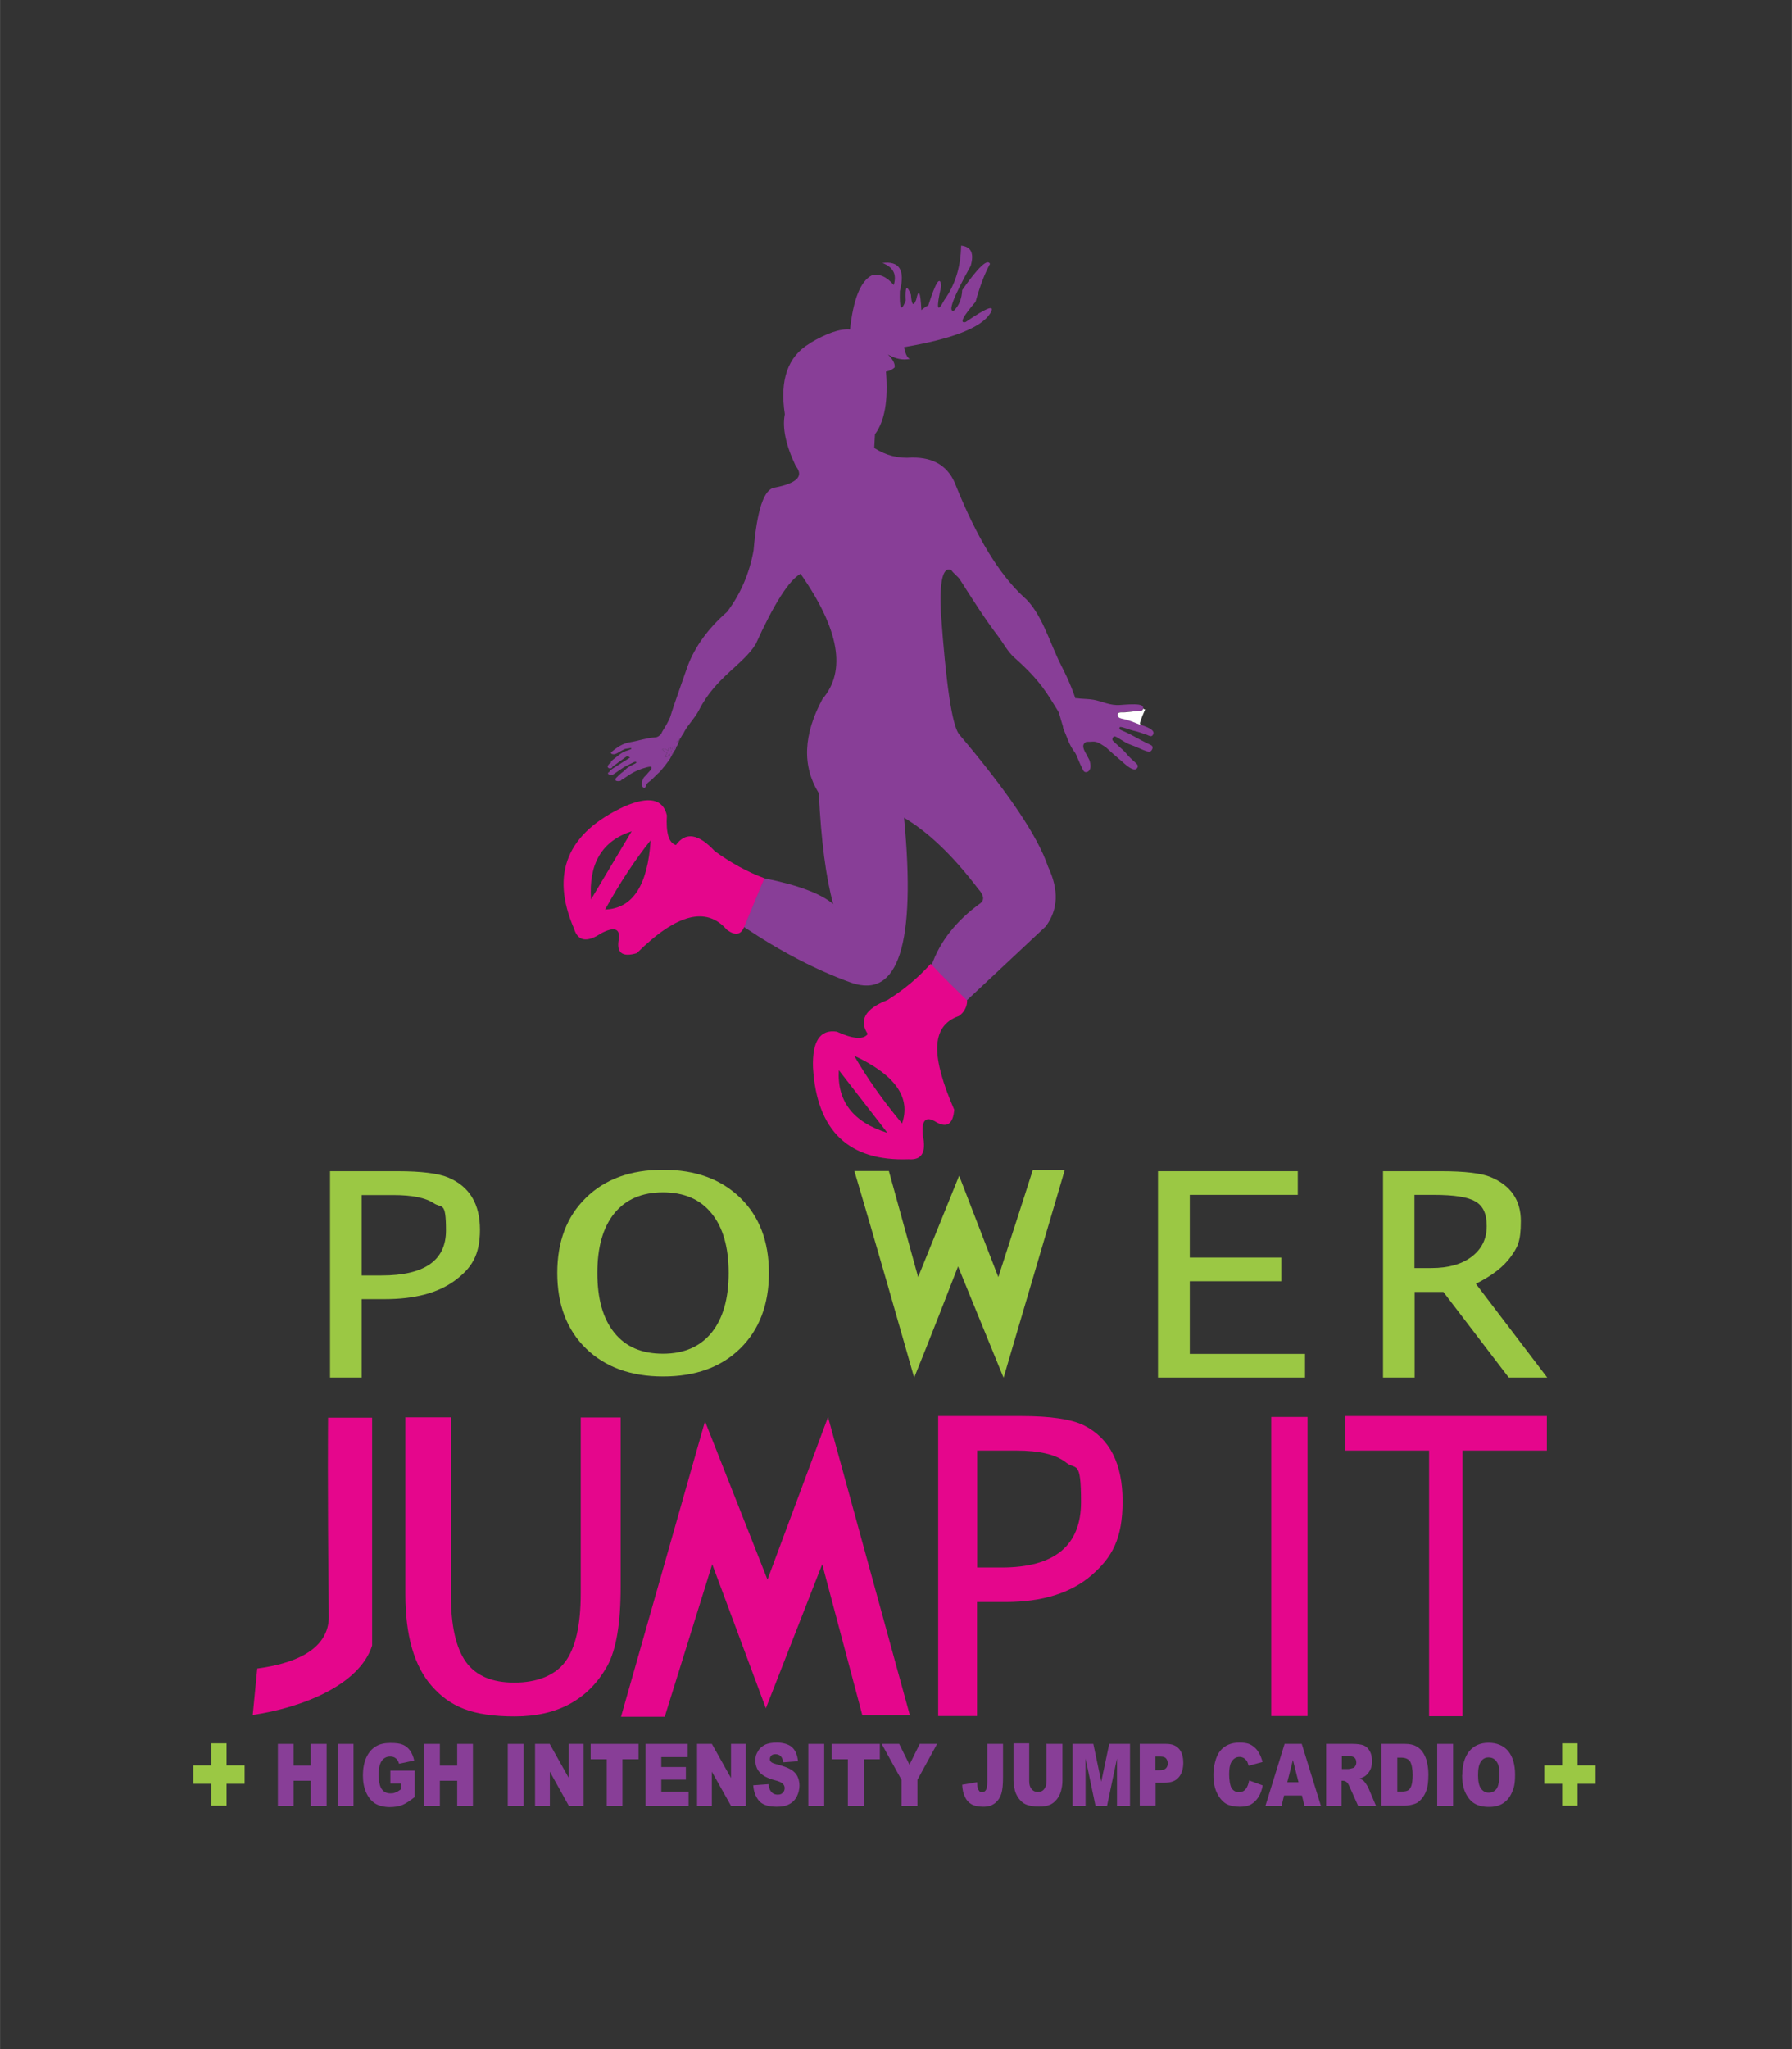 <?xml version="1.0" encoding="UTF-8"?>
<svg xmlns="http://www.w3.org/2000/svg" width="35cm" height="40cm" version="1.1" viewBox="0 0 992.1 1133.9">
  <rect x="0" y="0" width="992.1" height="1133.9" fill="#333333" stroke="none"/>
  <defs>
    <style>
      .cls-1, .cls-2, .cls-3, .cls-4, .cls-5 {
        fill-rule: evenodd;
      }

      .cls-1, .cls-6 {
        fill: #e5068c;
      }

      .cls-2 {
        fill: #fff;
      }

      .cls-7, .cls-3 {
        fill: #9bc844;
      }

      .cls-8, .cls-4 {
        fill: #883e97;
      }

      .cls-5 {
        stroke: #000;
        stroke-miterlimit: 2.6;
        stroke-width: .2px;
      }
    </style>
  </defs>
  <!-- Generator: Adobe Illustrator 28.7.1, SVG Export Plug-In . SVG Version: 1.2.0 Build 142)  -->
  <g>
    <g id="Capa_1">
      <path class="cls-4" d="M448.2,190c9.4-5.6,16.8-8.2,22.4-7.7,1.8-16.7,5.8-26.7,12-29.9,4.1-1.1,8.2.6,12.2,5.3,1.8-5.9-.3-9.9-6.3-12.2,9.4-1.2,12.7,3.9,9.7,15.6-.3,9.9.7,11.7,3.2,5.3-.4-8,.6-9.1,2.9-3.4.4,5.8,1.4,6.8,2.9,2.9,1.4-6.5,2.4-4.6,2.9,5.7,2-1.7,3.3-2.5,3.8-2.5,4.2-13.2,6.6-16.8,7.2-10.9-2.9,12.8-2.3,15.4,1.7,7.8,6.1-8.5,9.1-18.5,9.3-30.1,5.6.6,7.3,4.3,5.3,11.2-9.7,17.5-12.8,25.7-9.3,24.8,2.8-2.8,4.4-6.6,4.6-11.4,8.9-12.7,14-17.5,15.4-14.5-2.9,5.3-5.6,12.3-8,21-7.2,8.4-9,12.1-5.5,11.2,12.3-8.4,16.7-9.9,13.5-4.6-5.1,7.8-21,14-47.6,18.5.7,3.6,1.7,5.8,3.2,6.5-3.9.8-8,0-12.2-2.5,2.8,2.7,4.1,5.1,3.8,7.2-1.3,1.2-2.9,2-4.8,2.3,1.3,15.9-.7,27.5-6.1,34.7-.3,5-.4,7.6-.4,7.6,6.4,4.1,13.4,5.9,20.8,5.3,12.5-.2,20.7,5.1,24.6,16,11.4,28.2,23.7,48.4,37,60.8,10.2,8.5,14.8,26,21.1,38.2,18.4,35.7,10.6,51.1,1.9,35.9-.9-.9-2.8-9.3-3.5-10.4-5.8-9.2-9.3-16.5-24.2-29.7-3.8-3.3-6.2-8.1-9.1-11.9-7.3-9.6-13.7-19.7-21.1-31.3-1.2-1.9-3.7-3.5-4.9-5.4-4.6-1.9-6.5,6-5.7,23.6,2.8,39.3,6.1,61.6,9.9,67.1,27.3,32.2,43.8,56.7,49.4,73.4,6.1,12.9,5.7,23.9-1.3,33.2-29.2,27.4-43.8,41-43.8,41-12.9-12.9-19.4-19.4-19.4-19.4,4.6-13.3,13.7-24.8,27.1-34.5,2.3-1.8,1.9-4.5-1.3-8-13.9-18.3-27.6-31.4-41-39.3,6.7,69.9-3.1,100.4-29.2,91.3-19-6.8-38.9-17.1-59.5-30.9,7.4-18,11.2-26.9,11.2-26.9,18.7,3.7,31.5,8.5,38.3,14.3-4-14.4-6.7-34.9-8-61.4-9.3-15-8.6-32.4,2.1-52.2,13.3-15.5,9.2-38.6-12.2-69.2-6.4,3.6-14.7,16.6-24.8,38.9-7,11.5-22.2,18.3-31.4,36.5-2.4,4.6-5.9,7.9-8,11.7-.3.6-.6,1.3-1,1.8-20.3,24.4-6.4-11.7,2.8-38.1,4.1-10.7,11.3-20.6,21.7-29.7,7.5-9.9,12.4-21.3,14.7-34.1,1.9-22.5,5.8-34.1,11.8-34.7,12.2-2.4,16.1-6.3,11.6-11.8-5.6-11.7-7.6-21.3-6.1-28.8-2.9-18.9,1.6-31.9,13.7-39.1h0Z"/>
      <path class="cls-1" d="M352.7,527.3c21.8-21.6,38.4-25.9,49.7-12.8,4.6,3.4,7.8,2.9,9.6-1.6,7.4-18,11.2-26.9,11.2-26.9-9.7-3.6-18.8-8.7-27.5-15-9-9.7-16.1-10.8-21.5-3.4-3.9-1.1-5.6-6.6-5-16.4-2.1-9.1-9.9-10.8-23.4-5-31.9,14.7-41.2,37.3-28,67.7,2.1,7,7.2,7.8,15.1,2.5,7.2-3.7,10.4-2.6,9.7,3.2-1.5,7.7,1.9,10.3,10.1,7.8h0ZM360.2,465c-1.6,25-10,37.8-25.2,38.3,8-14.5,16.4-27.3,25.2-38.3h0ZM349.7,460c-16.4,5.3-23.9,17.9-22.5,37.7,0,0,7.5-12.6,22.5-37.7h0Z"/>
      <polygon class="cls-7" points="107 976.9 116.9 976.9 116.9 964.7 125.4 964.7 125.4 976.9 135.4 976.9 135.4 987.1 125.4 987.1 125.4 999.2 116.9 999.2 116.9 987.1 107 987.1 107 976.9 107 976.9"/>
      <polygon class="cls-8" points="153.8 965 162.5 965 162.5 977 172 977 172 965 180.8 965 180.8 999.3 172 999.3 172 985.4 162.5 985.4 162.5 999.3 153.8 999.3 153.8 965 153.8 965"/>
      <polygon class="cls-8" points="186.9 965 195.7 965 195.7 999.3 186.9 999.3 186.9 965 186.9 965"/>
      <path class="cls-8" d="M216.1,986.9v-7.1h13.5v14.6c-2.6,2.1-4.9,3.6-6.8,4.4-2,.8-4.3,1.2-7.1,1.2s-6.1-.7-8.2-2.1c-2.1-1.4-3.7-3.4-4.9-6.2-1.2-2.7-1.7-5.9-1.7-9.4s.6-7,1.9-9.8c1.3-2.8,3.1-4.9,5.6-6.3,1.9-1.1,4.5-1.7,7.7-1.7s5.4.3,7,1c1.6.7,2.8,1.7,3.9,3.2,1,1.4,1.8,3.3,2.3,5.5l-8.4,1.8c-.3-1.3-.9-2.3-1.8-3-.8-.7-1.9-1-3.2-1-1.9,0-3.4.8-4.6,2.4-1.1,1.6-1.7,4.2-1.7,7.7s.6,6.4,1.7,7.9c1.1,1.6,2.7,2.4,4.8,2.4s1.9-.2,2.8-.5c.9-.3,1.9-.9,3-1.7v-3.2h-5.8Z"/>
      <polygon class="cls-8" points="234.8 965 243.5 965 243.5 977 253.1 977 253.1 965 261.8 965 261.8 999.3 253.1 999.3 253.1 985.4 243.5 985.4 243.5 999.3 234.8 999.3 234.8 965 234.8 965"/>
      <polygon class="cls-8" points="281.1 965 289.9 965 289.9 999.3 281.1 999.3 281.1 965 281.1 965"/>
      <polygon class="cls-8" points="296.2 965 304.3 965 314.9 983.9 314.9 965 323.1 965 323.1 999.3 314.9 999.3 304.4 980.4 304.4 999.3 296.2 999.3 296.2 965 296.2 965"/>
      <polygon class="cls-8" points="327 965 353.5 965 353.5 973.5 344.6 973.5 344.6 999.3 335.9 999.3 335.9 973.5 327 973.5 327 965 327 965"/>
      <polygon class="cls-8" points="357.4 965 380.7 965 380.7 972.3 366.1 972.3 366.1 977.8 379.7 977.8 379.7 984.8 366.1 984.8 366.1 991.5 381.2 991.5 381.2 999.3 357.4 999.3 357.4 965 357.4 965"/>
      <polygon class="cls-8" points="385.9 965 394.1 965 404.7 983.9 404.7 965 412.9 965 412.9 999.3 404.7 999.3 394.1 980.4 394.1 999.3 385.9 999.3 385.9 965 385.9 965"/>
      <path class="cls-8" d="M417.2,987.9l8.3-.6c.2,1.6.5,2.9,1.1,3.7.9,1.4,2.2,2.1,3.9,2.1s2.2-.4,2.9-1.1c.7-.7,1-1.5,1-2.5s-.3-1.7-1-2.4c-.6-.7-2.1-1.4-4.5-2-3.8-1-6.5-2.4-8.2-4.2-1.6-1.7-2.5-3.9-2.5-6.6s.4-3.4,1.3-5c.8-1.6,2.1-2.8,3.8-3.7,1.7-.9,4-1.3,6.9-1.3s6.4.8,8.2,2.5c1.9,1.6,3,4.2,3.4,7.8l-8.2.6c-.2-1.6-.7-2.7-1.4-3.4-.7-.7-1.7-1.1-2.9-1.1s-1.8.3-2.3.8c-.5.5-.8,1.2-.8,1.9s.2,1,.6,1.5c.4.5,1.4.9,2.9,1.3,3.8,1,6.5,2,8.2,3,1.6,1,2.9,2.3,3.6,3.8.7,1.5,1.1,3.2,1.1,5.1s-.5,4.2-1.5,6.1c-1,1.9-2.4,3.3-4.2,4.2-1.8,1-4.1,1.4-6.8,1.4-4.8,0-8.1-1.1-10-3.4-1.8-2.2-2.9-5.1-3.1-8.6h0Z"/>
      <polygon class="cls-8" points="447.5 965 456.3 965 456.3 999.3 447.5 999.3 447.5 965 447.5 965"/>
      <polygon class="cls-8" points="460.5 965 487.1 965 487.1 973.5 478.2 973.5 478.2 999.3 469.4 999.3 469.4 973.5 460.5 973.5 460.5 965 460.5 965"/>
      <polygon class="cls-8" points="488.1 965 497.8 965 503.5 976.5 509.2 965 518.8 965 507.9 984.9 507.9 999.3 499.1 999.3 499.1 984.9 488.1 965 488.1 965"/>
      <path class="cls-8" d="M546.5,965h8.8v18.6c0,3.9-.3,6.9-.9,8.9-.6,2-1.7,3.8-3.4,5.2-1.7,1.4-3.9,2.1-6.6,2.1s-5.1-.5-6.6-1.4c-1.6-.9-2.8-2.3-3.6-4.1-.9-1.8-1.4-4-1.5-6.7l8.3-1.4c0,1.5.1,2.6.3,3.3.2.7.6,1.3,1,1.8.3.3.8.4,1.4.4,1,0,1.7-.4,2.2-1.3.5-.9.7-2.4.7-4.4v-21.1h0Z"/>
      <path class="cls-8" d="M579.5,965h8.7v20.4c0,2-.3,3.9-.8,5.7-.5,1.8-1.3,3.4-2.4,4.7-1.1,1.3-2.3,2.3-3.5,2.8-1.7.8-3.7,1.1-6.1,1.1s-2.9-.1-4.5-.4c-1.6-.2-3-.7-4.1-1.4-1.1-.7-2.1-1.7-3-3-.9-1.3-1.5-2.6-1.9-4-.5-2.2-.8-4.1-.8-5.8v-20.4h8.7v20.9c0,1.9.4,3.3,1.3,4.4.9,1.1,2,1.6,3.5,1.6s2.7-.5,3.5-1.6c.8-1,1.3-2.5,1.3-4.4v-20.9h0Z"/>
      <polygon class="cls-8" points="593.8 965 605.3 965 609.7 985.9 614.1 965 625.6 965 625.6 999.3 618.4 999.3 618.4 973.1 612.9 999.3 606.5 999.3 601 973.1 601 999.3 593.8 999.3 593.8 965 593.8 965"/>
      <path class="cls-8" d="M631.1,965h14.5c3.2,0,5.5.9,7.1,2.7,1.6,1.8,2.4,4.4,2.4,7.8s-.9,6.2-2.6,8.1c-1.7,2-4.3,2.9-7.9,2.9h-4.8v12.7h-8.8v-34.3h0ZM639.8,979.6h2.1c1.7,0,2.9-.4,3.6-1.1.7-.7,1-1.6,1-2.7s-.3-2-.9-2.7c-.6-.8-1.7-1.1-3.4-1.1h-2.5v7.7h0Z"/>
      <path class="cls-8" d="M691.5,985.2l7.6,2.8c-.5,2.6-1.3,4.8-2.4,6.5-1.1,1.7-2.5,3.1-4.1,4-1.6.9-3.7,1.3-6.2,1.3s-5.6-.5-7.5-1.6c-1.9-1.1-3.6-3-5-5.7-1.4-2.7-2.1-6.2-2.1-10.5s1.2-10,3.7-13.1c2.5-3,6-4.6,10.6-4.6s6.4.9,8.4,2.6c2,1.7,3.5,4.4,4.5,8.1l-7.7,2.1c-.3-1-.6-1.8-.8-2.3-.5-.8-1.1-1.4-1.8-1.9-.7-.4-1.5-.7-2.4-.7-2,0-3.5,1-4.6,2.9-.8,1.4-1.2,3.7-1.2,6.7s.5,6.4,1.4,7.8c1,1.4,2.3,2.1,4,2.1s2.9-.6,3.8-1.7c.9-1.1,1.5-2.8,1.9-4.9h0Z"/>
      <path class="cls-8" d="M720.8,993.6h-9.9l-1.4,5.7h-8.9l10.6-34.3h9.5l10.6,34.3h-9.1l-1.4-5.7h0ZM718.9,986.2l-3.1-12.3-3.1,12.3h6.2Z"/>
      <path class="cls-8" d="M734.2,999.3v-34.3h14.5c2.7,0,4.8.3,6.2.8,1.4.6,2.6,1.6,3.4,3.1.9,1.5,1.3,3.4,1.3,5.6s-.3,3.5-1,4.9c-.7,1.4-1.6,2.5-2.8,3.4-.7.5-1.8,1-3.1,1.4,1,.4,1.8.8,2.3,1.3.3.3.8.9,1.4,1.8.6.9,1,1.6,1.2,2.1l4.2,9.9h-9.9l-4.7-10.5c-.6-1.4-1.1-2.2-1.6-2.6-.6-.5-1.3-.8-2.1-.8h-.8v13.9h-8.8ZM742.9,978.9h3.7c.4,0,1.2-.2,2.3-.5.6-.1,1.1-.5,1.4-1.1.4-.6.6-1.2.6-2,0-1.1-.3-2-.9-2.6-.6-.6-1.7-.9-3.3-.9h-3.8v7h0Z"/>
      <path class="cls-8" d="M764.8,965h13c2.5,0,4.6.4,6.2,1.3,1.6.8,2.9,2.1,3.9,3.6,1,1.6,1.8,3.4,2.2,5.5.5,2.1.7,4.3.7,6.6,0,3.7-.3,6.5-1,8.5-.7,2-1.6,3.7-2.9,5.1-1.2,1.4-2.5,2.3-3.9,2.7-1.9.6-3.6.9-5.2.9h-13v-34.3h0ZM773.6,972.7v18.7h2.1c1.8,0,3.1-.2,3.9-.7.8-.5,1.4-1.3,1.8-2.6.4-1.2.7-3.2.7-6s-.5-6.1-1.5-7.5c-1-1.3-2.6-2-4.9-2h-2.2Z"/>
      <polygon class="cls-8" points="795.7 965 804.5 965 804.5 999.3 795.7 999.3 795.7 965 795.7 965"/>
      <path class="cls-8" d="M809.6,982.2c0-5.6,1.3-10,3.8-13.1,2.6-3.1,6.1-4.7,10.7-4.7s8.3,1.5,10.9,4.6c2.5,3.1,3.8,7.4,3.8,12.9s-.6,7.3-1.7,9.9c-1.1,2.6-2.7,4.6-4.8,6-2.1,1.4-4.7,2.1-7.9,2.1s-5.8-.6-7.9-1.8c-2.1-1.2-3.8-3.2-5.1-5.9-1.3-2.7-1.9-6-1.9-10h0ZM818.3,982.2c0,3.5.5,5.9,1.6,7.5,1.1,1.5,2.5,2.3,4.3,2.3s3.3-.7,4.4-2.2c1-1.5,1.5-4.1,1.5-8s-.5-5.6-1.6-7.1c-1.1-1.5-2.5-2.2-4.4-2.2s-3.2.8-4.2,2.3c-1.1,1.5-1.6,4-1.6,7.5h0Z"/>
      <polygon class="cls-7" points="855 976.9 864.9 976.9 864.9 964.7 873.4 964.7 873.4 976.9 883.4 976.9 883.4 987.1 873.4 987.1 873.4 999.2 864.9 999.2 864.9 987.1 855 987.1 855 976.9 855 976.9"/>
      <path class="cls-7" d="M182.7,762.3v-114.2h37.3c13.3,0,22.8,1.2,28.4,3.6,11.6,5,17.3,14.6,17.3,28.8s-4.7,21.3-14,28.2c-9.3,6.8-22.2,10.2-38.6,10.2h-12.9v43.4h-17.5ZM200.2,705.8h11c23.8,0,35.7-8.3,35.7-24.9s-2.3-12-6.8-15.1c-4.5-3-12-4.5-22.4-4.5h-17.5v44.5h0Z"/>
      <path class="cls-7" d="M308.5,704.4c0-17.4,5.3-31.3,15.9-41.6,10.6-10.4,24.8-15.5,42.7-15.5s32.1,5.2,42.7,15.5c10.6,10.3,15.9,24.2,15.9,41.6s-5.3,31.4-15.9,41.8c-10.6,10.4-24.8,15.5-42.7,15.5s-32.1-5.2-42.7-15.5c-10.6-10.3-15.9-24.3-15.9-41.8h0ZM330.7,704.4c0,14.3,3.1,25.3,9.4,33.1,6.3,7.8,15.2,11.6,26.9,11.6s20.6-3.9,26.9-11.6c6.3-7.8,9.5-18.8,9.5-33.1s-3.2-25.3-9.5-33c-6.3-7.8-15.3-11.6-26.9-11.6s-20.6,3.9-26.9,11.6c-6.3,7.8-9.4,18.8-9.4,33h0Z"/>
      <path class="cls-3" d="M506.1,762.3c-22-77.3-33.1-114.3-33.1-114.3h19.1c10.8,39.1,16.2,58.7,16.2,58.7,15.1-37.4,22.7-56.1,22.7-56.1,14.4,37.4,21.7,56.1,21.7,56.1,12.8-39.5,19.1-59.3,19.1-59.3h17.7c-22.6,76.7-33.9,115-33.9,115-16.8-41-25.2-61.6-25.2-61.6-16.3,42.1-24.3,61.5-24.3,61.5h0Z"/>
      <polygon class="cls-7" points="641.1 762.3 641.1 648.1 718.5 648.1 718.5 661.2 658.7 661.2 658.7 695.9 709.4 695.9 709.4 709 658.7 709 658.7 749.2 722.5 749.2 722.5 762.3 641.1 762.3 641.1 762.3"/>
      <path class="cls-7" d="M765.7,762.3v-114.2h32c13.3,0,22.5,1.1,27.7,3.3,11,4.6,16.6,12.7,16.6,24.3s-1.9,14.6-5.7,19.9c-3.8,5.3-10.2,10.3-19.2,14.8l39.5,51.9h-21.3l-36.2-47.4h-15.9v47.4h-17.5ZM783.2,701.7h9.2c9.5,0,16.9-2.1,22.4-6.3,5.5-4.2,8.3-9.8,8.3-16.9s-2.1-11.2-6.2-13.6c-4.1-2.5-11.8-3.7-23-3.7h-10.8v40.5h0Z"/>
      <path class="cls-1" d="M182,893.4c-.8-72.6-.4-107.7-.4-108.9,17.1,0,24.4,0,24.4,0v126.1c-7.1,22.2-39.6,34.5-66.1,38.4,1.7-17.2,2.5-25.7,2.5-25.7,24.3-3.2,40.4-12.4,39.6-30h0Z"/>
      <path class="cls-6" d="M224.3,784.3h25.3v98.1c0,17.1,2.8,29.5,8.3,37.2,5.5,7.7,14.5,11.5,26.8,11.5s22.4-3.8,28.2-11.5c5.7-7.7,8.6-20.3,8.6-37.8v-97.4h22.1v93.8c0,20.2-2.5,34.7-7.3,43.5-10.4,18.7-27.5,28.1-51.3,28.1s-35.9-5.5-45.8-16.6c-9.9-11.1-14.8-28.1-14.8-51.1v-97.6h0Z"/>
      <path class="cls-1" d="M458.4,784.1c30.2,110,45.3,165,45.3,165h-26.3c-14.8-55.7-22.2-83.5-22.2-83.5-20.8,53.2-31.2,79.7-31.2,79.7-19.8-53.2-29.7-79.7-29.7-79.7-17.5,56.2-26.3,84.4-26.3,84.4h-24.2c31-109,46.5-163.5,46.5-163.5,23.1,58.4,34.6,87.6,34.6,87.6,22.3-59.9,33.5-89.9,33.5-89.9h0Z"/>
      <path class="cls-6" d="M519.4,949.6v-166h45.8c16.4,0,28,1.7,35,5.2,14.2,7.2,21.3,21.2,21.3,41.9s-5.7,31-17.2,41c-11.5,9.9-27.4,14.8-47.5,14.8h-15.9v63.1h-21.6ZM541,867.4h13.5c29.3,0,44-12.1,44-36.2s-2.8-17.5-8.3-21.9c-5.5-4.4-14.7-6.6-27.6-6.6h-21.6v64.7h0Z"/>
      <polygon class="cls-1" points="703.8 784.1 723.9 784.1 723.9 949.6 703.8 949.6 703.8 784.1 703.8 784.1"/>
      <polygon class="cls-6" points="791.2 949.7 791.2 802.7 744.7 802.7 744.7 783.6 856.4 783.6 856.4 802.7 809.7 802.7 809.7 949.7 791.2 949.7 791.2 949.7"/>
      <path class="cls-1" d="M528.2,613.9c-12.2-28.2-13.6-46,2.7-51.7,2.8-1.8,4.7-5.5,4.5-8.6-14-13.5-20.1-20.3-20.1-20.3-6.9,7.7-14.9,14.4-24,20.1-12.3,4.8-15.9,11.1-10.9,18.8-2.4,3.2-8.1,2.8-17.1-1.3-9.3-1.4-13.7,5.3-13.2,19.9,2.1,35,19.8,51.9,52.9,50.7,7.3.6,9.9-3.8,7.9-13.2-.8-8,1.4-10.7,6.5-7.9,6.6,4.2,10.3,2,10.9-6.6h0ZM472.9,584.2c22.7,10.6,31.5,23.1,26.5,37.5-10.6-12.7-19.4-25.2-26.5-37.5h0ZM464.4,592.2c-1,17.2,7.9,28.8,26.9,34.7,0,0-9-11.6-26.9-34.7h0Z"/>
      <path class="cls-4" d="M370.9,410.3c-.5.5-.5.6,0,1.1l.6-.2c.2-.7,0-.9-.7-.9h0Z"/>
      <path class="cls-4" d="M372.9,410.9c.8,0,1-.8.4-1-.7-.3-.8.4-.4,1h0Z"/>
      <path class="cls-4" d="M372.9,410.9c-.5-.6-.3-1.3.4-1,.6.3.4.9-.4,1h0ZM373.4,409.5l-1.5.3c.4.5.7.9.3,1.3,1.1.6,2.7-.5,1.2-1.6h0Z"/>
      <path class="cls-4" d="M371.6,411.2l-.6.2c-.5-.4-.6-.6,0-1.1.6,0,.8.2.7.9h0ZM371.5,409.9l-1,.2c0-.6.7-.4.7-.4h.3c0-.2,0-.2,0-.2-.4-.1-1.1-.3-1.4.4-.2.6.3.7,0,1.9,1.2-.4,1.2-.1,1.6-.5.4-.6-.1-1.1-.4-1.4h0Z"/>
      <path class="cls-4" d="M376.6,408.7h-.7c0,.6,0,.3.1.9.4-.4.4-.4.5-.9h0Z"/>
      <path class="cls-4" d="M368.3,410.9c.5.3-.2.2.4.1.6,0,0,0,.3-.2.6-.3.4,0,.6.2-.7.2-.9.1-1.3.5.7,1.4,1.7.4,1.7-.1,0-1.2-1.2-1.4-1.8-.4h0Z"/>
      <path class="cls-4" d="M375.9,410.1h-.3c-.2-.5-.2-.8-.1-1.2l-.7.3c.6.6.5.9.3,1.3,0,0-.8.3-.5-1.2h-.8c.4.6.2.3.4.9.2.5,0,.3.4.7.6,0,.2,0,.6-.2.3-.1-.1-.2.5-.1l.2-.4h0Z"/>
      <path class="cls-4" d="M368.3,412.2c-.2-1.3-.5-.1-1-.9.8-.5.2.5.9-.2-.4-.6-1.3-.5-1.1.6.6.3.5,0,.9.4-.7.3.6-.2-.3,0-.5,0-.2-.1-.3.3,0,0,.2.6,1-.2h0Z"/>
      <path class="cls-4" d="M337.6,426.8c-.2.2-.7.6-.8.7-.3.4-.3.5,0,.9.8-.4.7-.7.8-1.7h0Z"/>
      <path class="cls-4" d="M372.2,417.4c-.4-.4-.9-3.2-1.1-3.9l-1.2.3.4,1.8c-.5-.2-1-.5-1.5-.9-.9-.6-.9-.4-2.3,0,.3.4.2.3.7.6l2.2,1.4c-.3.4-1.4,2.2-1.5,2.4,2.6-.6,1.4-.7,2.8-2l.5,2.3c.4-.6.7-1.3,1-2h0Z"/>
      <path class="cls-4" d="M339.2,424.6c-.2-.2-.1,0-.3-.4,0-.1-.2-.6-.2-.8-.1-.5-.2-1-.4-1.6-.3.3-.3.3-.6.6,0,0-.2.1-.3.2-.3.3-.1,0-.3.3.2.2,0-.1.3.4,0,.1.1.5.1.6.1.4.2.8.3,1.3.3,0,.4,0,.7-.2,0,0,.3-.2.3-.2.2-.1.2-.1.2-.2h0Z"/>
      <path class="cls-4" d="M374.2,413.9l.5-1c-1.4-.6-2.5.6-2.9,1.4.5.4.5.4,1.1.5.6-.7.4-.6,1.4-.9h0Z"/>
      <path class="cls-4" d="M338.2,427.3c.2,1.5,1.6,1,1.6.2,0-1-1-1.3-1.6-.2h0Z"/>
      <path class="cls-4" d="M371.2,419.4l-.5-2.3c-1.4,1.3-.2,1.5-2.8,2,0-.2,1.2-2.1,1.5-2.4l-2.2-1.4c-.5-.3-.3-.1-.7-.6,1.4-.3,1.4-.6,2.3,0,.6.4,1,.7,1.5.9l-.4-1.8,1.2-.3c.1.6.7,3.5,1.1,3.9h.2c.2-1.3,1.6-2.4,1.9-3.5-1,.2-.8.2-1.4.9-.6-.1-.6-.1-1.1-.5.4-.7,1.5-1.9,2.9-1.4.4-.5.9-1.8,1-2.5-.6,0-.2,0-.5.1-.5.2,0,0-.6.2-.3-.4-.2-.2-.4-.7-.3-.6,0-.3-.4-.8h.8c-.3,1.5.5,1.1.5,1.1.3-.4.3-.6-.3-1.3l.7-.3c0,.4,0,.7.1,1.3h.3c.3-.4.1-.2.2-.6,0-.6-.2-.3-.1-.8h.7c1.2-2.6,1.3-1.8.8-3.6l-2.8-11.5c0-.3-.2-.8-.2-1.1-.3-1.1-.3-.8-.6-.9l-.2.5c0,.2-.2.4-.3.6l-3.6,6.8c-.9,1.9-2.5,4.2-3.2,5.5-.6,1.2-.3,1.2-1.5,2.1-.9.8-1.5,1-2.9,1.1-4.6.3-8.4,1.8-13.3,2.6-3.2.5-6,2-8.5,3.9-.8.6-1.4,1.2-2.1,1.7-.3.6.4,1,.8,1,1.6.5,3.7-1.3,5.2-2,.9-.4,1.6-1,2.6-1,2.5-.2,2.1-.7,2.7,0-.4.5-2.6,1.1-3.4,1.4-2.9,1.2-3.2,2-5.6,3.7-.8.6-1.7,1.3-2.4,2,.1.5.2,1,.4,1.6,0,.2.1.6.2.8.2.4,0,.3.3.4,1.2-.7,7.1-5.3,8.2-5.8,0,0,1.5.7,1.5.8l-9.9,6.3c-.4.4-.9.7-1.3,1,0,1,0,1.3-.8,1.7.3.5.6.4,1.1.6,1.1.3,1.6-.3,3-1.2.7-.4,1-.8,1.7-1.2,2.1-1.3,2.9-2.1,5.6-3.3,1.2-.5,3.8-2.3,4.1-1.2.1.7-3.9,1.6-6.2,4.1-1.2,1.3-3.3,2.3-5.1,4.8l.2.4.3.4c3.1,1.4,4.9-3,13.3-6,.8-.3,5.3-1.8,5.7-1.2.5.8,0-.5.2.3.1.4-.1.7-.5,1.3-.3.5-1.2,1.3-2.2,2.6-.6.9-2.1,1.2-2.6,4.5-.3,1.5.2,2.9,1.6,2.9.6-.7.8-1.9,1.3-2.5.6-.7,1.4-1.1,2.2-1.8,1.1-1,2.6-2.7,4-3.9,1.5-1.2,5.9-6.9,6.8-8.6h0Z"/>
      <path class="cls-4" d="M337.2,422.9c-.4.3-.6.6-.8,1-.2.8.8,1.5,1.5,1.3-.1-.4-.2-.8-.3-1.3,0-.2,0-.5-.1-.6-.2-.6,0-.2-.3-.4h0Z"/>
      <path class="cls-4" d="M344.1,431.8c-.7-1.2-1.5-1.8-2.6-1.7-1,.9-1.1,1.6-.3,2,1.1.3,2.1.2,2.8-.3h0Z"/>
      <path class="cls-5" d="M605.2,407.8c.4-.7,0-1.2-.6-.8-.6.4-.1.8.6.8h0Z"/>
      <path class="cls-5" d="M603.9,409.4c.5.2.3.2.8,0v-.5c-.4-.6-1.1-.3-.8.5h0Z"/>
      <path class="cls-5" d="M610.7,392.8c-.7-.7-1,0-.9.3.2.4,1,.6.9-.3h0Z"/>
      <path class="cls-5" d="M605.2,407.8c-.7,0-1.2-.4-.6-.8.5-.3,1,.1.6.8h0ZM604.4,406.7l-.5,1.3s.2,0,.1,0h.6c.5.2.4.2.5.4.3-.2,0,0,.3-.2.6-.8.5-2-1-1.5h0Z"/>
      <path class="cls-5" d="M604.8,408.9v.5c-.6.1-.4.2-.9,0-.3-.8.4-1.1.9-.5h0ZM603.8,408.5l-.3.8c-.4-.4,0-.7,0-.7v-.2c.2-.9.4.8,0-.2-.5.3-.5.5-.6,1.1.6.5,1.1.5,1.7,1,.3-.9.5-1,.4-1.4-.3-.7-1-.5-1.3-.3h0Z"/>
      <path class="cls-5" d="M608.5,399.7c-1,.1-.7-.1-1.2-.2-.4,0-.1,0-.4.2h.2c0,.1,0,.2,0,.2,0,0,.2,0,.4,0l.7.4s0,0,0,0c0,0,.1,0,.1,0-.2-.2.2,0,.2,0,.2-.1,0,0,.3-.2-.7-.3-.3,0-.3-.4h0Z"/>
      <path class="cls-5" d="M605.7,403l-.3.7c.8,0,1.3.1,1.9.7l.2-.7c-.6,0-1.4-.2-1.8-.7h0Z"/>
      <path class="cls-5" d="M607.5,399.2c.6-.4-.3-.6.6-1l-.4,1.1c1.3.4,1.6-.9.9-1.3-1.1-.7-1.7.4-1.1,1.2h0Z"/>
      <path class="cls-5" d="M607.7,397.5l1,.3.4-1.1c-.2,0-.1-.5-.5.6-1-.9.9-1.6,1.1-.6-.1.7,0,.2-.3.6-.2.5-.2,0-.1.5.4,0,.2.1.5-.3.7-1.1-.2-1.9-1.1-1.7-1,.2-.6.9-1,1.6h0Z"/>
      <path class="cls-5" d="M605.5,403.9l-.4.7c0,0,.2,0,.2,0h.7c.5.3.3.4.3.7-.5,0-.8-.2-1.2-.5l-.2.7c.7,0,.9,0,1.1.5-.2.2.1.4-.6.2-.3,0-.5-.3-.6-.5l-.3.7c1,0,.7.2,1.6.1l.2-.7c.2-.6.4-.6.5-1.4-.6,0-.9,0-1.3-.5h0Z"/>
      <path class="cls-5" d="M610.7,392.8c0,1-.8.8-.9.3,0-.3.3-1,.9-.3h0ZM610.4,393.8c.4-.3.6-.4.6-1,.8,0,.3.5.7-.4-.7,0-1.3-.2-1.9-.7-.4,1.2-.9,1.7.5,2.1h0Z"/>
      <path class="cls-5" d="M606.4,401.4c-.4-.5,0-.2-.4-.4l-.2.6c.9.3,1,.6,1.7,1.3l.2-.7c-.5,0-.4,0-.9-.4.6,0,.5-.1.9.2l.3-.7c-.6,0-.9.1-1.6.1h0Z"/>
      <path class="cls-5" d="M610.4,393.8c-.4.3-.8.2-1.3.2-.3-.4,0-.2-.4-.4l-.3.6c.9.3,1,.6,1.7,1.3l.2-.7c-.5,0-.5,0-.9-.5.6,0,.5-.1.9.2l.2-.5c-.1-.2,0,0-.2-.2h0Z"/>
      <path class="cls-5" d="M608.1,400.4c-.4.3,0,.3-.6,0,0,0-.4-.1-.4-.1-.5,0-.1-.1-.4.2.4.4.4-.2,1.4.7.3-.2,0-.1.5-.2l-.3-.5s0,0,0-.1c0,0,0,0,0-.1h0Z"/>
      <path class="cls-5" d="M614.5,400.6l.4-1-.9-.4-.4,1.1c-2-.7-3.3-1.4-3.9,1.1,1.5.7.7-.2,1.4-.6.5-.3,1.5.3,2.1.5l-.4,1.3.8.3.5-1.3,1.1.4.4-1-1.1-.4h0Z"/>
      <path class="cls-5" d="M607.3,410.4c.2-.1.7-.4.8-.5,0,0-.5-2.4,1.3-2,.7.2,1.4,1.1.4,2l-.3.3c.2.5.1.5.4.9,2.3-1.2,1.7-3.8-.1-4.3-2.2-.7-3.4,1.6-2.5,3.5h0Z"/>
      <polygon class="cls-5" points="612.9 392.8 612.4 393.9 616.4 395.4 616.8 394.3 612.9 392.8 612.9 392.8"/>
      <path class="cls-5" d="M613.6,395.5l-.5-1c-1.9,1.2-2.2,3-1.2,3.9.8.7,1.7.5,2.3.1.7-.5,1.2-1.6,1.8-1.4.9.6.2,1.4-.4,2,.2.3.3.5.6.8,2.4-1.4,1.1-4.9-1-3.8-.8.4-1.4,1.8-2.2,1.6-.5-.1-.6-.7-.4-1.2.2-.5.7-.8,1-1h0Z"/>
      <path class="cls-5" d="M611.9,404.6c0,1.5-2.3,1.2-2.3,0,0-1.6,2.3-1.4,2.3,0h0ZM613,404.6c0-3-4.3-3-4.4,0,0,2.9,4.3,3.1,4.4,0h0Z"/>
      <path class="cls-5" d="M618.5,395.2c0-1-1.5-.8-1.4.2,0,.8,1.5.9,1.4-.2h0Z"/>
      <path class="cls-4" d="M630.7,400.8c-2.9-1.2-4.9-2-7.9-2.8-.9-.2-3.2-.7-3.7-1.3-.2-.2-.5-1.1-.4-1.6.4-1.5,2.7-.9,4.7-1.1l6.6-.7c1.5,0,2.4.2,2.9-1.4,0-1.4-1-1.7-2.5-2-2.8-.4-7.4,0-10.1.2-5.8.5-10.2-2.1-15-2.9-2.5-.4-4.7-.4-7.1-.6-1.4-.1-2.3-.5-3.5,0-2.4.9-2.6,3.8-3.5,6.6-1.1,3.3-3.9,7.1-2.1,11,1.7,3.8,2.8,7.8,5.3,11.2.7,1,1.2,1.7,1.6,2.7.8,2,3,7.1,3.9,8.5,1,1.5,4.2.6,3.8-3.3-.3-3.1-1.1-3.4-2.2-5.8-.6-1.2-2.7-4.2-1.3-6,1-1.4,2.1-.9,3-1,.5,0,2.7-.2,3.3,0,1.4.3,1.5.5,2.7,1.1l2.9,1.8h0c0,.1,7.8,7,8.4,7.4,1.3,1,7.4,7.4,9.2,4,.6-1,0-1.8-.7-2.4-1.9-1.8-4.1-3.6-5.6-5.6-1.6-2-7.4-6.6-7.5-7.3-.2-1,.4-2,1.3-2,.9,0,5.5,3.4,7.9,4.3,2.2.8,4.1,1.6,6.2,2.5,1.6.7,4.8,2.3,5.9,1.3.7-.6,1.2-1.9.7-2.7-.5-.7-1.8-1.1-2.6-1.5-5.5-2.6-7.5-4.3-14-7.1-1.1-.5-2-.8-1.3-2,1-.3,5.8,1.7,7.4,2,2.3.5,5.2,1.5,7.5,2.3,1.2.5,2.4,1.3,3.2.3,2.5-3.1-4.4-5-7.2-6.1h0Z"/>
      <path class="cls-2" d="M633,392c-.5,1.6-1.4,1.3-2.9,1.4l-6.6.7c-2,.3-4.4-.4-4.7,1.1-.1.5.2,1.3.4,1.6.5.7,2.8,1.1,3.7,1.3,3,.8,5,1.6,7.9,2.8h.6c0,0-.3-.5-.3-.5-.2-.7,2.7-7.5,2.9-7.9-.2,0-.3,0-.6,0-.7-.4.1.2-.2-.2v-.2h0Z"/>
    </g>
  </g>
</svg>